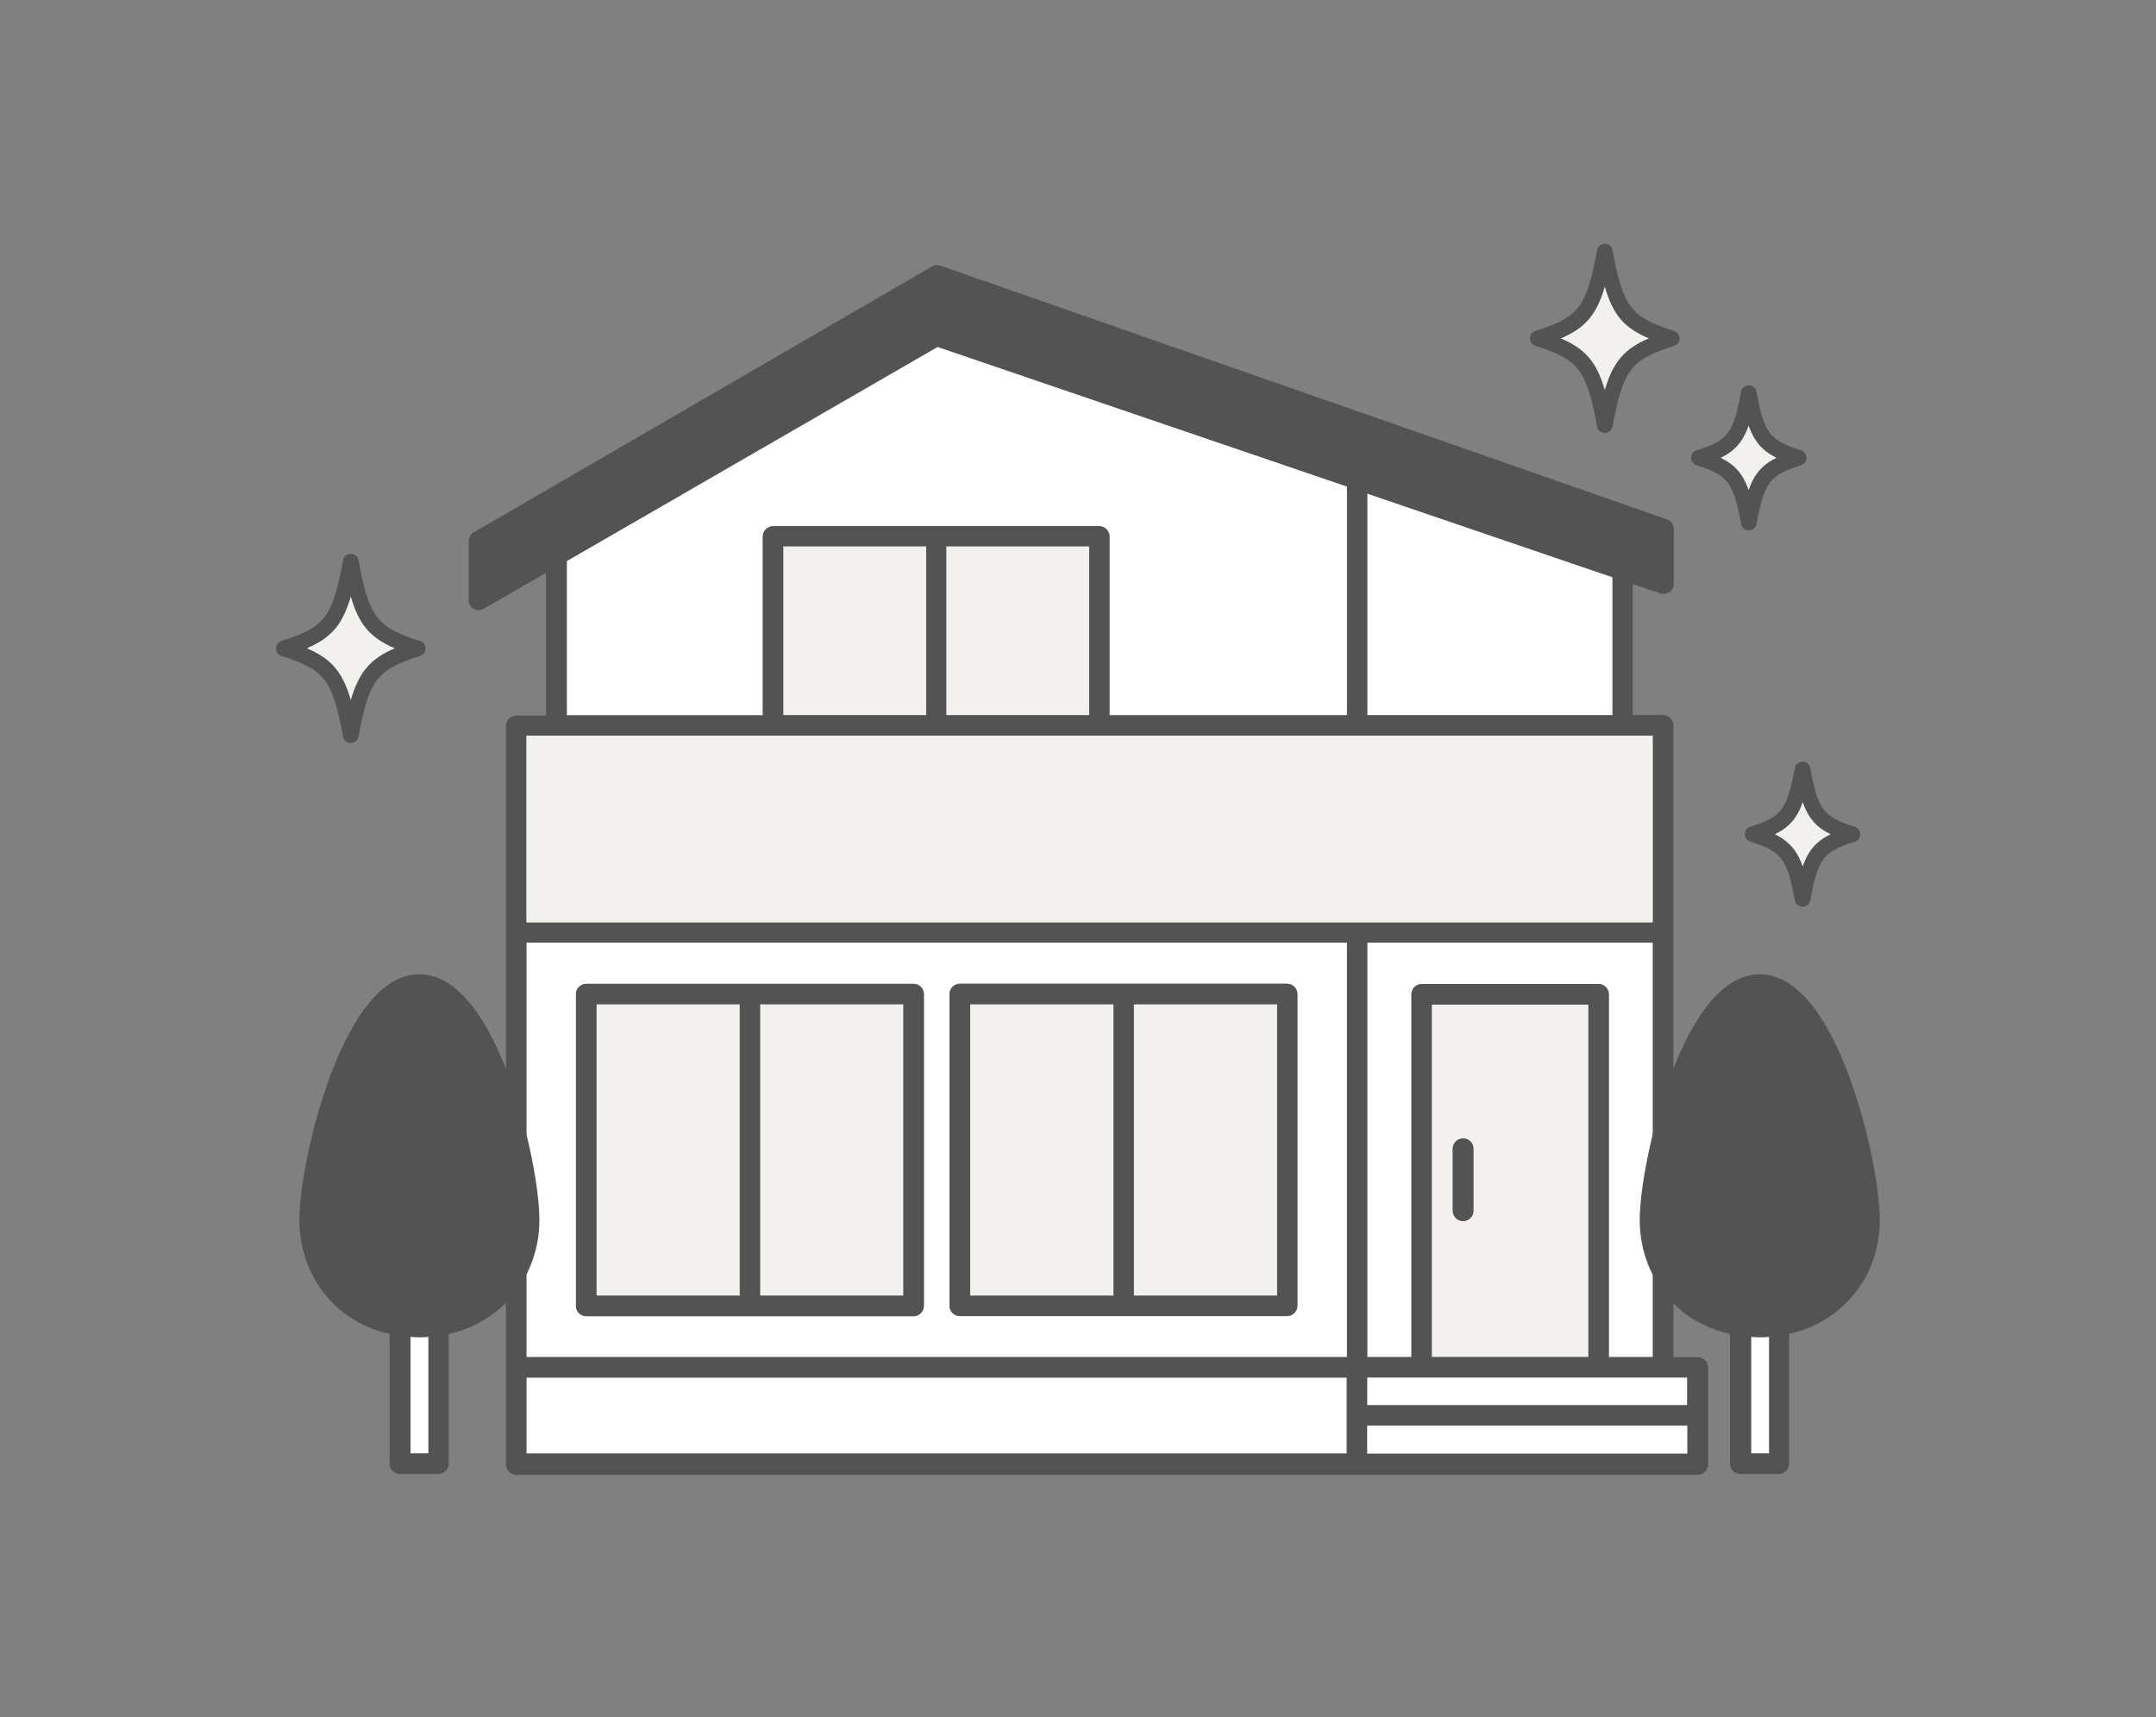 <?xml version="1.0" encoding="utf-8"?>
<!-- Generator: Adobe Illustrator 28.1.0, SVG Export Plug-In . SVG Version: 6.00 Build 0)  -->
<svg version="1.1" id="レイヤー_3" xmlns="http://www.w3.org/2000/svg" xmlns:xlink="http://www.w3.org/1999/xlink" x="0px"
	 y="0px" viewBox="0 0 1043.6 831.3" style="enable-background:new 0 0 1043.6 831.3;" xml:space="preserve">
<rect x="0" y="0" width="1043.6" height="831.3" fill="#808080" stroke="none"/>
<style type="text/css">
	.st0{fill:#FFFFFF;}
	.st1{fill:#F2F1EE;}
	.st2{fill:#535353;}
</style>
<g>
	<g>
		<path class="st0" d="M369.3,346.2v-86.5c0-2.7,2.2-5,5-5h78.9h78.9c2.7,0,5,2.2,5,5v86.6h115V235.5l-198.2-67.6L274.4,271.5v74.7
			L369.3,346.2L369.3,346.2z"/>
		<path class="st0" d="M652,656.9V456.3H254.8v200.6H652z M459.6,481.2c0-2.7,2.2-5,5-5h79.2h79.2c2.7,0,5,2.2,5,5v150.9
			c0,2.7-2.2,5-5,5h-79.2h-79.2c-2.7,0-5-2.2-5-5V481.2z M283.7,476.3H363h79.2c2.7,0,5,2.2,5,5v150.9c0,2.7-2.2,5-5,5H363h-79.2
			c-2.7,0-5-2.2-5-5v-151C278.7,478.5,281,476.3,283.7,476.3z"/>
		<path class="st0" d="M661.8,456.3v200.6h21.4V481.3c0-2.7,2.2-5,5-5h85.6c2.7,0,5,2.2,5,5v175.6h21.4V456.3H661.8z"/>
		<polygon class="st0" points="661.8,238.9 661.8,346.2 780.6,346.2 780.6,279.4 		"/>
		<path class="st1" d="M450.8,158.3c1.3-0.7,2.7-0.8,4-0.4l345.6,117.9v-16.3L454.1,138.7L236.7,264.8v17L450.8,158.3z"/>
		<polygon class="st0" points="254.8,666.8 254.8,703.6 254.8,703.6 651.9,703.6 651.9,666.8 		"/>
		<polygon class="st0" points="661.8,666.8 661.8,680.2 816.7,680.2 816.7,666.8 805,666.8 		"/>
		<path class="st2" d="M821.7,656.9H810V351.1c0-2.7-2.2-5-5-5h-0.1h-14.6v-63.4l13.4,4.5c1.5,0.5,3.2,0.3,4.5-0.7
			c1.3-0.9,2-2.4,2-4V256c0-2.1-1.3-4-3.3-4.6L455.2,128.6c-1.3-0.5-2.9-0.3-4.1,0.4L229.3,257.7c-1.5,0.8-2.4,2.5-2.4,4.3v28.4
			c0,1.8,0.9,3.4,2.4,4.3c0.8,0.4,1.6,0.7,2.4,0.7c0.8,0,1.7-0.3,2.4-0.7l30.2-17.4v69.1h-14.5c-0.5,0-1,0.1-1.4,0.3
			c-2,0.6-3.5,2.5-3.5,4.7v100.3v210.2c0,0.1,0,0.2,0,0.3v46.7c0,2.7,2.2,5,5,5l0,0H657l0,0h0.1h164.7c2.7,0,5-2.2,5-5v-23.3v-23.5
			C826.7,659.1,824.4,656.9,821.7,656.9z M816.7,703.6H661.8h-0.1v-13.5h155V703.6z M254.8,703.6L254.8,703.6v-36.8h397.1v36.8
			H254.8z M816.7,680.2h-155v-13.5H805h11.7V680.2z M693.1,656.7V486.3h75.7v170.5H693.1z M778.7,656.9V481.3c0-2.7-2.2-5-5-5h-85.5
			c-2.7,0-5,2.2-5,5v175.6h-21.4V456.3H800v200.6H778.7z M448.3,346.2h-69.1v-81.6h69.1V346.2z M458.1,346.2v-81.6h69.1v81.6H458.1z
			 M661.8,346.2V238.9l118.7,40.5v66.8L661.8,346.2L661.8,346.2z M453.8,167.9L652,235.5v110.7H537v-86.5c0-2.7-2.2-5-5-5h-78.9
			h-78.9c-2.7,0-5,2.2-5,5v86.6h-94.9v-74.7L453.8,167.9z M254.8,356.1h14.6h516.1H800v90.4H254.8V356.1z M652,456.3v200.6H254.8
			V456.3H652z"/>
		<polygon class="st0" points="661.8,690.1 661.8,703.6 661.8,703.6 816.7,703.6 816.7,690.1 		"/>
		<rect x="548.8" y="486.1" class="st1" width="69.4" height="141.1"/>
		<rect x="469.6" y="486.1" class="st1" width="69.4" height="141.1"/>
		<path class="st2" d="M464.6,637h79.2h79.2c2.7,0,5-2.2,5-5V481.2c0-2.7-2.2-5-5-5h-79.2h-79.2c-2.7,0-5,2.2-5,5v150.9
			C459.6,634.8,461.9,637,464.6,637z M469.6,486.1H539v141.1h-69.4L469.6,486.1L469.6,486.1z M618.2,627.2h-69.4V486.1h69.4V627.2z"
			/>
		<rect x="367.9" y="486.1" class="st1" width="69.4" height="141.1"/>
		<rect x="288.7" y="486.1" class="st1" width="69.4" height="141.1"/>
		<path class="st2" d="M283.7,637H363h79.2c2.7,0,5-2.2,5-5V481.2c0-2.7-2.2-5-5-5H363h-79.2c-2.7,0-5,2.2-5,5v150.9
			C278.7,634.8,281,637,283.7,637z M288.7,486.1h69.4v141.1h-69.4V486.1z M437.3,627.2h-69.4V486.1h69.4V627.2z"/>
		<rect x="458.1" y="264.5" class="st1" width="69.1" height="81.6"/>
		<rect x="379.2" y="264.5" class="st1" width="69.1" height="81.6"/>
		<polygon class="st1" points="800,446.5 800,356.1 785.5,356.1 269.4,356.1 254.8,356.1 254.8,446.5 		"/>
		<path class="st1" d="M693.1,486.3v170.5h75.7V486.3H693.1z M713.2,586c0,2.7-2.2,5-5,5c-2.8,0-5-2.2-5-5v-30c0-2.7,2.2-5,5-5
			c2.8,0,5,2.2,5,5V586z"/>
		<path class="st2" d="M708.2,551.1c-2.7,0-5,2.2-5,5v30c0,2.7,2.2,5,5,5c2.8,0,5-2.2,5-5v-30C713.2,553.2,710.9,551.1,708.2,551.1z
			"/>
	</g>
	<g>
		<g>
			<path class="st1" d="M169.8,288.6c-4,13.9-9.5,20.1-21.4,25.2c11.9,5.1,17.3,11.3,21.4,25.2c4-13.9,9.5-20.1,21.4-25.2
				C179.4,308.8,173.9,302.5,169.8,288.6z"/>
			<path class="st2" d="M203.4,310.3c-21.1-6.7-24.7-11.5-29.9-39.2c-0.3-1.8-1.9-3-3.7-3c-1.9,0-3.4,1.3-3.7,3
				c-5.2,27.8-8.8,32.5-29.9,39.2c-1.6,0.5-2.6,1.9-2.6,3.6s1.1,3.1,2.6,3.6c21.1,6.7,24.7,11.5,29.9,39.2c0.3,1.8,1.9,3,3.7,3
				s3.4-1.3,3.7-3c5.2-27.8,8.8-32.5,29.9-39.2c1.6-0.5,2.6-1.9,2.6-3.6C206.1,312.2,205,310.7,203.4,310.3z M169.8,339
				c-4-13.9-9.5-20.1-21.4-25.2c11.9-5.1,17.3-11.3,21.4-25.2c4,13.9,9.5,20.1,21.4,25.2C179.4,318.9,173.9,325.2,169.8,339z"/>
		</g>
		<g>
			<path class="st1" d="M872.6,388.2c-2.8,7.9-6.7,12.3-13.6,15.7c7,3.4,10.8,7.7,13.6,15.7c2.8-7.9,6.7-12.3,13.6-15.7
				C879.2,400.5,875.3,396.2,872.6,388.2z"/>
			<path class="st2" d="M897.8,400.2c-15.3-4.9-17.8-8.1-21.6-28.5c-0.3-1.8-1.9-3-3.7-3s-3.4,1.3-3.7,3
				c-3.9,20.4-6.2,23.6-21.6,28.5c-1.6,0.5-2.6,1.9-2.6,3.6c0,1.7,1.1,3.1,2.6,3.6c15.3,4.9,17.8,8.1,21.6,28.5c0.3,1.8,1.9,3,3.7,3
				s3.4-1.3,3.7-3c3.9-20.4,6.2-23.6,21.6-28.5c1.6-0.5,2.6-1.9,2.6-3.6C900.4,402.2,899.4,400.7,897.8,400.2z M872.6,419.5
				c-2.8-7.9-6.7-12.3-13.6-15.7c7-3.4,10.8-7.7,13.6-15.7c2.8,7.9,6.7,12.3,13.6,15.7C879.2,407.2,875.3,411.6,872.6,419.5z"/>
		</g>
		<g>
			<g>
				<path class="st1" d="M776.8,138.6c-4,13.9-9.5,20.1-21.4,25.2c11.9,5.1,17.3,11.3,21.4,25.2c4-13.9,9.5-20.1,21.4-25.2
					C786.3,158.8,780.8,152.5,776.8,138.6z"/>
				<path class="st2" d="M810.4,160.2c-21.1-6.7-24.7-11.5-29.9-39.2c-0.3-1.8-1.9-3-3.7-3c-1.9,0-3.4,1.3-3.7,3
					c-5.2,27.8-8.8,32.5-29.9,39.2c-1.6,0.5-2.6,1.9-2.6,3.6c0,1.7,1.1,3.1,2.6,3.6c21.1,6.7,24.7,11.5,29.9,39.2
					c0.3,1.8,1.9,3,3.7,3c1.9,0,3.4-1.3,3.7-3c5.2-27.8,8.8-32.5,29.9-39.2c1.6-0.5,2.6-1.9,2.6-3.6
					C813,162.2,811.9,160.7,810.4,160.2z M776.8,189c-4-13.9-9.5-20.1-21.4-25.2c11.9-5.1,17.3-11.3,21.4-25.2
					c4,13.9,9.5,20.1,21.4,25.2C786.3,168.9,780.8,175.2,776.8,189z"/>
			</g>
			<g>
				<path class="st1" d="M846.4,205.9c-2.8,7.9-6.7,12.3-13.6,15.7c7,3.4,10.8,7.7,13.6,15.7c2.8-7.9,6.7-12.3,13.6-15.7
					C853.1,218.2,849.3,213.8,846.4,205.9z"/>
				<path class="st2" d="M871.8,218c-15.3-4.9-17.8-8.1-21.6-28.5c-0.3-1.8-1.9-3-3.7-3s-3.4,1.3-3.7,3
					c-3.9,20.4-6.2,23.6-21.6,28.5c-1.6,0.5-2.6,1.9-2.6,3.6c0,1.7,1.1,3.1,2.6,3.6c15.3,4.9,17.8,8.1,21.6,28.5
					c0.3,1.8,1.9,3,3.7,3s3.4-1.3,3.7-3c3.9-20.4,6.2-23.6,21.6-28.5c1.6-0.5,2.6-1.9,2.6-3.6C874.4,219.9,873.3,218.5,871.8,218z
					 M846.4,237.3c-2.8-7.9-6.7-12.3-13.6-15.7c7-3.4,10.8-7.7,13.6-15.7c2.8,7.9,6.7,12.3,13.6,15.7
					C853.1,225,849.3,229.3,846.4,237.3z"/>
			</g>
		</g>
	</g>
	<g>
		<g>
			<path class="st0" d="M203,647.2c-1.4,0-2.9-0.1-4.4-0.2v56.5h8.7v-56.5C206,647.2,204.5,647.2,203,647.2z"/>
			<path class="st1" d="M238.2,623.4c8.3-8.6,13-20.3,13-32.8c0-13.5-5.2-41.8-14.1-65.6c-10.1-27.5-22.6-43.3-34.1-43.3
				c-11.5,0-23.9,15.8-34.1,43.3c-8.8,23.9-14.1,52.1-14.1,65.6c0,12.5,4.6,24.3,13,32.8c8.9,9.2,21.1,14,35.2,14
				C217.2,637.4,229.3,632.6,238.2,623.4z"/>
			<path class="st2" d="M261.1,590.5c0-14.1-5.1-43.2-14.7-69.1c-8.3-22.7-22.7-49.8-43.4-49.8s-34.9,27-43.4,49.8
				c-9.5,25.9-14.7,54.8-14.7,69.1c0,15.2,5.6,29.3,15.7,39.8c7.5,7.7,17.2,13,28,15.4v62.8c0,2.7,2.2,5,5,5h18.6c2.7,0,5-2.2,5-5
				v-62.8c10.9-2.4,20.5-7.7,28-15.4C255.4,619.8,261.1,605.7,261.1,590.5z M198.7,703.6v-56.5c1.4,0.1,2.9,0.2,4.4,0.2
				c1.4,0,2.9-0.1,4.4-0.2v56.5H198.7z"/>
		</g>
		<g>
			<path class="st0" d="M852,647.2c-1.4,0-2.9-0.1-4.4-0.2v56.5h8.7v-56.5C855,647.2,853.4,647.2,852,647.2z"/>
			<path class="st1" d="M887.2,623.4c8.3-8.6,13-20.3,13-32.8c0-13.5-5.2-41.8-14.1-65.6c-10.1-27.5-22.6-43.3-34.1-43.3
				c-11.5,0-23.9,15.8-34.1,43.3c-8.8,23.9-14.1,52.1-14.1,65.6c0,12.5,4.6,24.3,13,32.8c8.8,9.2,21.1,14,35.2,14
				C866.2,637.4,878.3,632.6,887.2,623.4z"/>
			<path class="st2" d="M909.9,590.5c0-14.1-5.1-43.2-14.7-69.1c-8.3-22.7-22.7-49.8-43.4-49.8c-20.7,0-34.9,27-43.4,49.8
				c-9.5,25.9-14.7,54.8-14.7,69.1c0,15.2,5.6,29.3,15.7,39.8c7.5,7.7,17.2,13,28,15.4v62.8c0,2.7,2.2,5,5,5h18.6c2.7,0,5-2.2,5-5
				v-62.8c10.9-2.4,20.5-7.7,28-15.4C904.4,619.8,909.9,605.7,909.9,590.5z M847.6,703.6v-56.5c1.4,0.1,2.9,0.2,4.4,0.2
				c1.4,0,2.9-0.1,4.4-0.2v56.5H847.6z"/>
		</g>
	</g>
</g>
</svg>
